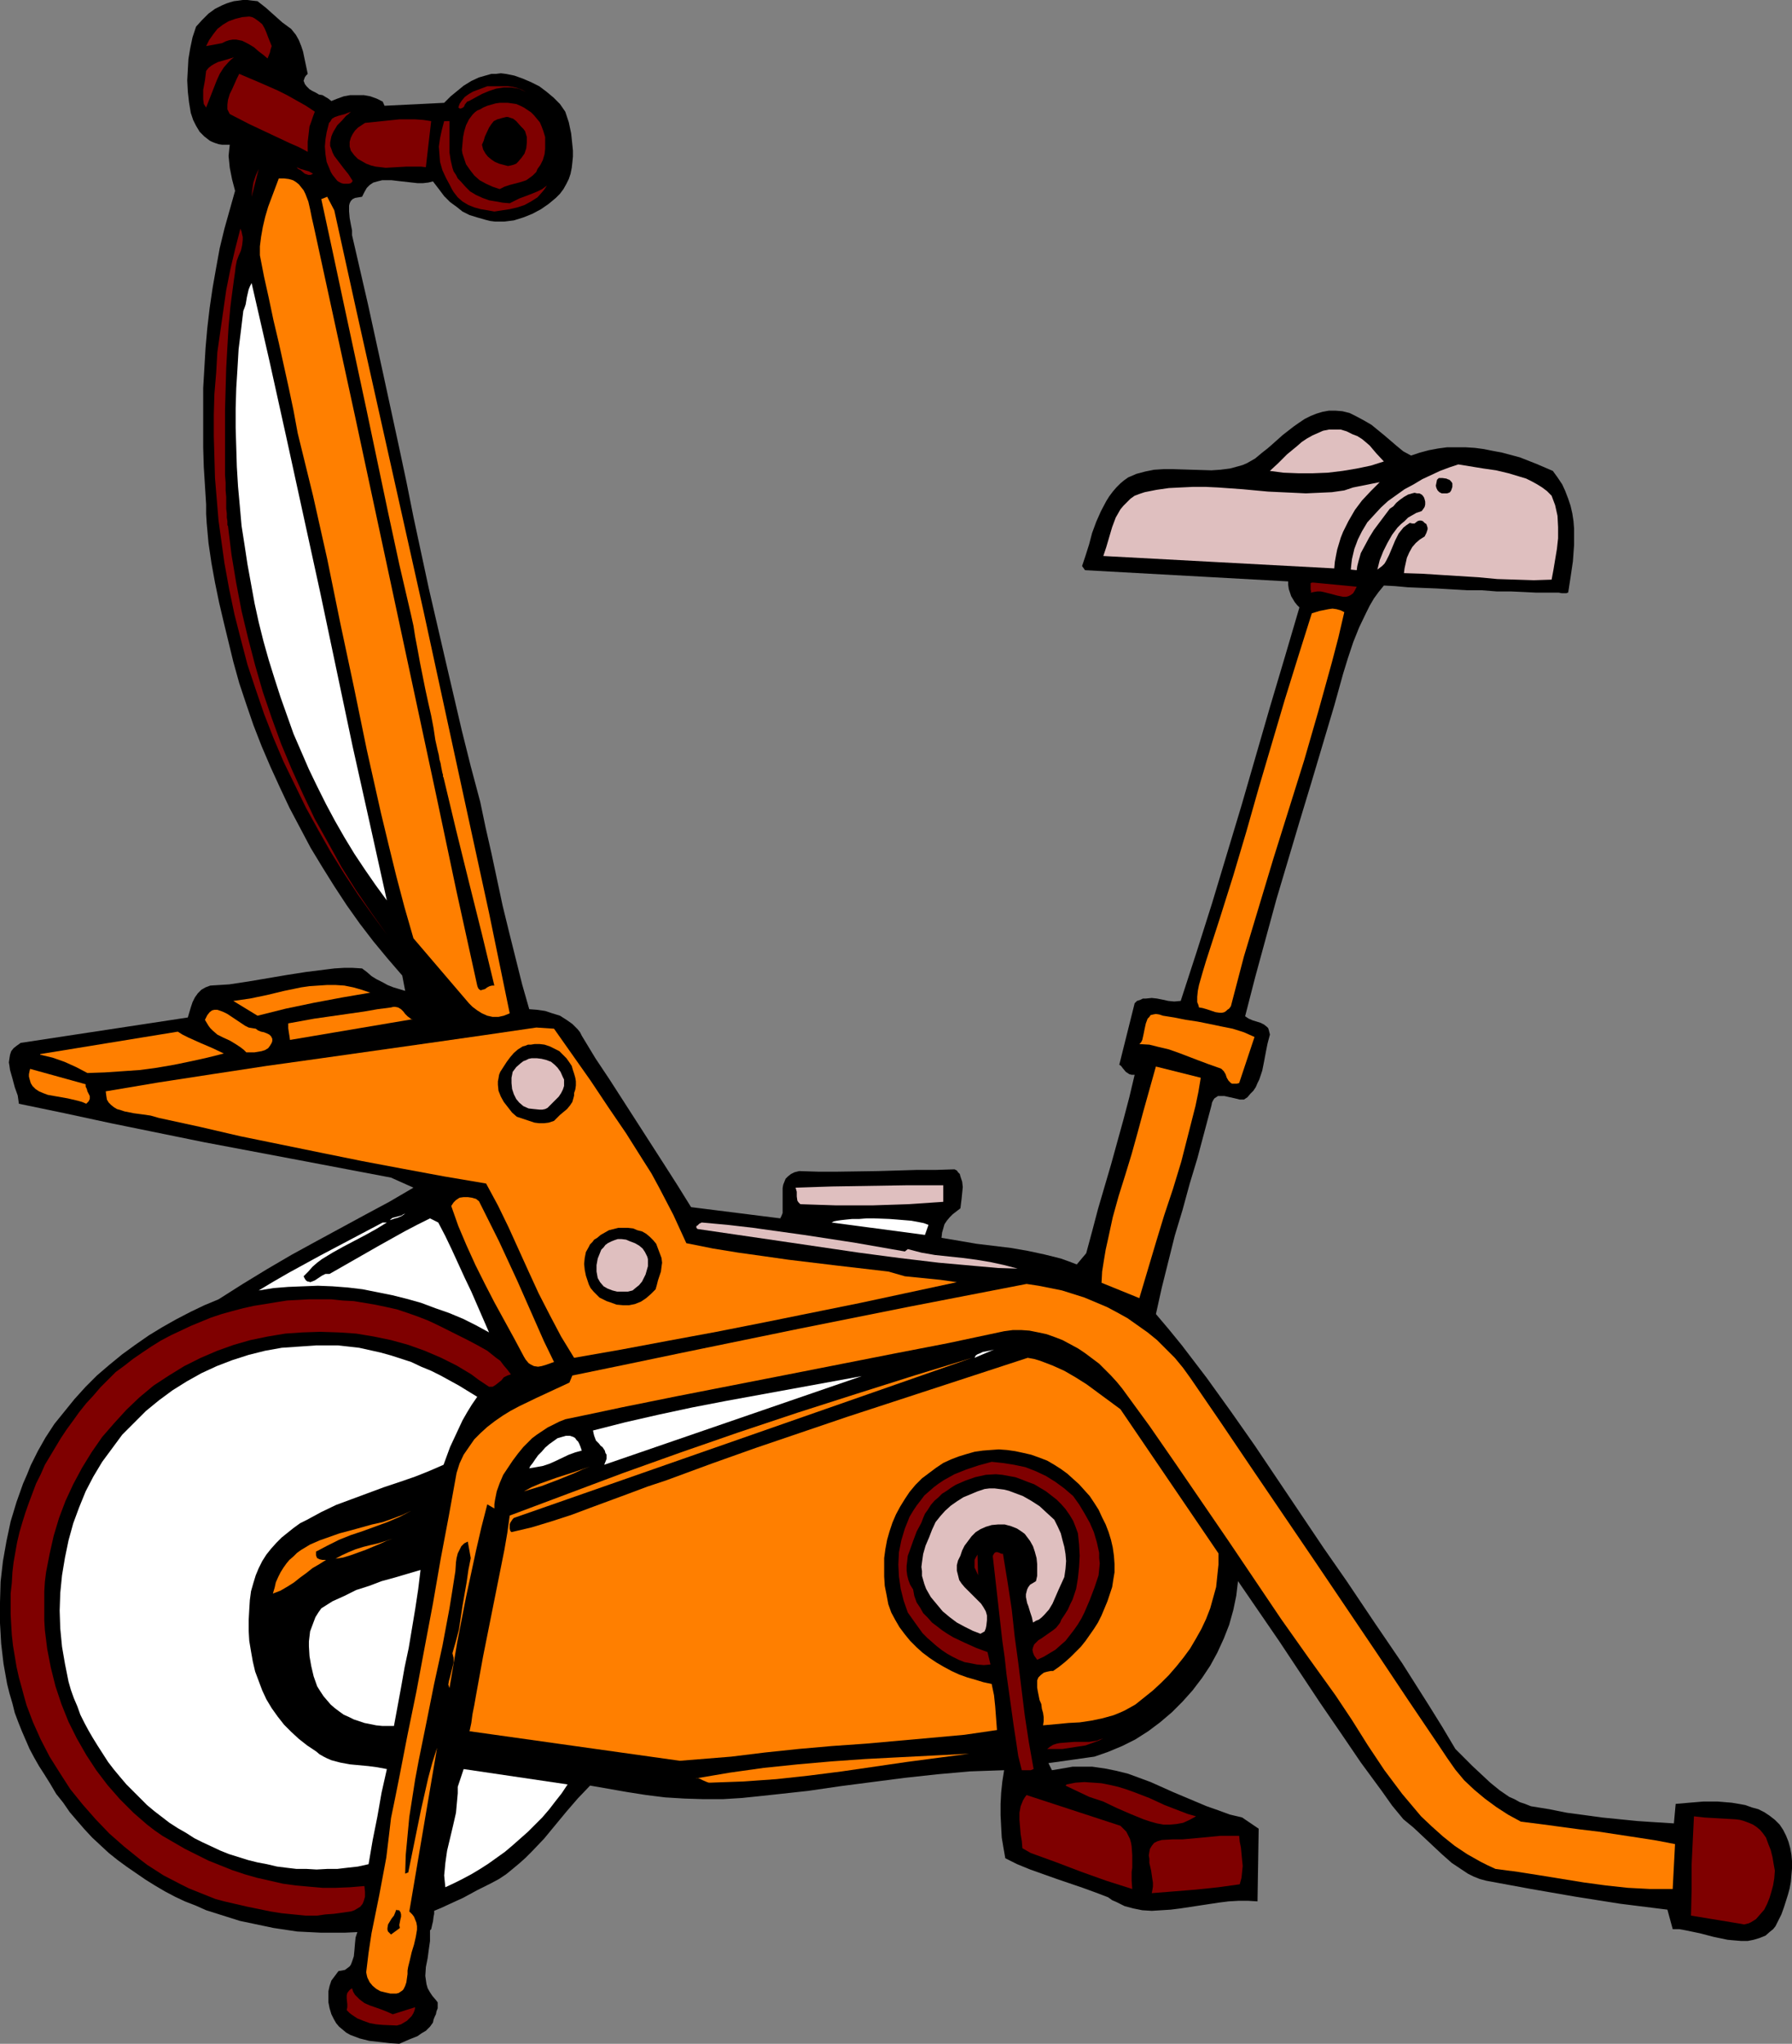 <?xml version="1.0" encoding="UTF-8" standalone="no"?>
<svg
   version="1.0"
   width="129.724mm"
   height="147.872mm"
   id="svg64"
   sodipodi:docname="Exercise Bike 5.wmf"
   xmlns:inkscape="http://www.inkscape.org/namespaces/inkscape"
   xmlns:sodipodi="http://sodipodi.sourceforge.net/DTD/sodipodi-0.dtd"
   xmlns="http://www.w3.org/2000/svg"
   xmlns:svg="http://www.w3.org/2000/svg">
  <rect width="100%" height="100%" fill="#808080" stroke="none"/>
  <sodipodi:namedview
     id="namedview64"
     pagecolor="#ffffff"
     bordercolor="#000000"
     borderopacity="0.25"
     inkscape:showpageshadow="2"
     inkscape:pageopacity="0.0"
     inkscape:pagecheckerboard="0"
     inkscape:deskcolor="#d1d1d1"
     inkscape:document-units="mm" />
  <defs
     id="defs1">
    <pattern
       id="WMFhbasepattern"
       patternUnits="userSpaceOnUse"
       width="6"
       height="6"
       x="0"
       y="0" />
  </defs>
  <path
     style="fill:#000000;fill-opacity:1;fill-rule:evenodd;stroke:none"
     d="m 79.669,7.917 1.293,1.616 0.808,1.454 0.646,1.616 0.485,1.454 0.646,3.07 0.646,3.07 -0.485,0.485 -0.323,0.485 -0.162,0.485 -0.162,0.485 0.162,0.323 0.162,0.485 0.485,0.646 0.808,0.808 0.808,0.485 0.97,0.485 0.808,0.485 0.97,0.162 0.808,0.485 0.808,0.485 0.808,0.646 1.616,-0.646 1.778,-0.646 1.778,-0.323 h 1.939 1.778 l 1.778,0.323 1.778,0.646 1.616,0.808 0.485,1.131 16.322,-0.808 1.778,-1.777 1.778,-1.454 1.778,-1.454 2.101,-1.293 2.101,-0.969 1.131,-0.323 1.131,-0.323 1.131,-0.323 h 1.293 l 1.293,-0.162 1.293,0.162 2.424,0.485 2.262,0.808 2.262,0.969 2.262,1.131 1.939,1.454 1.939,1.616 1.778,1.777 1.454,2.1 0.97,2.908 0.646,3.07 0.323,3.07 0.162,1.616 v 1.616 l -0.162,1.616 -0.162,1.454 -0.323,1.616 -0.485,1.454 -0.646,1.293 -0.808,1.454 -0.97,1.293 -1.131,1.131 -1.939,1.616 -2.101,1.454 -2.424,1.293 -2.424,0.969 -2.586,0.808 -1.293,0.162 -1.293,0.162 h -1.293 -1.293 l -1.293,-0.162 -1.293,-0.323 -2.262,-0.646 -2.101,-0.646 -1.939,-0.969 -1.616,-1.293 -1.778,-1.293 -1.616,-1.616 -1.454,-1.939 -1.616,-2.1 -1.293,0.323 -1.454,0.162 h -1.454 l -1.454,-0.162 -2.909,-0.323 -2.747,-0.323 h -1.454 -1.131 l -1.293,0.323 -1.131,0.323 -0.97,0.646 -0.808,0.808 -0.646,1.131 -0.323,0.646 -0.323,0.646 -0.97,0.162 -0.97,0.162 -0.646,0.323 -0.485,0.485 -0.323,0.646 -0.162,0.646 v 0.808 0.808 l 0.162,1.777 0.323,1.777 0.323,1.616 v 0.646 0.646 l 4.363,18.904 4.202,19.227 4.202,19.389 2.101,9.856 1.939,9.694 4.202,19.551 4.525,19.551 4.525,19.389 2.424,9.694 2.586,9.694 1.454,6.948 1.616,7.109 3.07,14.38 1.778,7.271 1.778,7.109 1.778,7.109 1.939,6.786 2.101,0.162 2.262,0.323 1.939,0.646 2.101,0.646 1.778,1.131 1.616,1.131 1.454,1.454 0.646,0.808 0.485,0.969 3.717,6.14 3.878,5.817 14.867,23.105 3.717,5.817 3.717,5.978 24.402,3.07 0.323,-0.646 0.323,-0.808 v -1.777 -1.939 -2.1 -0.969 l 0.162,-0.969 0.323,-0.808 0.323,-0.808 0.646,-0.646 0.808,-0.646 0.97,-0.485 1.293,-0.323 5.171,0.162 h 5.333 l 10.989,-0.162 10.827,-0.323 h 5.171 l 5.01,-0.162 0.646,0.323 0.323,0.485 0.485,0.485 0.162,0.646 0.485,1.454 0.162,1.454 -0.162,1.616 -0.162,1.616 -0.162,1.293 -0.162,1.293 -2.101,1.616 -0.808,0.808 -0.808,0.969 -0.646,0.969 -0.323,1.131 -0.323,1.131 -0.162,1.454 4.848,0.808 4.686,0.808 9.373,1.131 4.686,0.808 4.525,0.969 4.525,1.131 2.262,0.808 2.101,0.808 2.586,-3.07 1.616,-5.978 1.616,-6.14 3.555,-12.118 3.394,-12.28 1.616,-6.14 1.454,-6.14 h -0.808 l -0.646,-0.162 -0.485,-0.323 -0.485,-0.323 -0.808,-0.969 -0.485,-0.646 -0.485,-0.323 4.202,-16.804 0.646,-0.646 0.97,-0.323 0.646,-0.323 h 0.808 l 1.616,-0.162 1.454,0.162 1.616,0.323 1.454,0.323 1.616,0.162 1.778,-0.162 4.363,-13.411 4.202,-13.249 4.04,-13.411 4.04,-13.411 7.757,-26.821 4.04,-13.572 4.04,-13.734 -0.646,-0.646 -0.646,-0.808 -0.485,-0.808 -0.485,-0.808 -0.323,-0.969 -0.323,-0.969 -0.162,-1.131 v -0.969 l -55.59,-3.07 -0.808,-1.131 0.97,-2.908 0.97,-3.07 0.808,-3.07 1.131,-3.07 1.293,-2.908 1.454,-2.747 0.808,-1.293 0.97,-1.293 0.97,-1.131 1.131,-1.131 0.97,-0.808 1.131,-0.808 1.131,-0.485 1.131,-0.485 2.424,-0.646 2.424,-0.485 2.586,-0.162 h 2.586 l 5.171,0.162 5.333,0.162 2.424,-0.162 2.586,-0.323 2.424,-0.646 1.131,-0.323 1.131,-0.485 1.131,-0.646 1.131,-0.646 0.97,-0.808 0.97,-0.808 1.454,-1.131 1.293,-1.131 2.909,-2.585 2.909,-2.262 1.616,-1.131 1.454,-0.969 1.616,-0.808 1.616,-0.646 1.616,-0.485 1.778,-0.323 h 1.778 l 1.939,0.162 1.939,0.485 1.939,0.969 2.101,1.131 1.939,1.131 1.778,1.454 1.778,1.454 3.394,2.908 1.778,1.454 2.101,1.131 2.424,-0.808 2.424,-0.646 2.586,-0.485 2.424,-0.323 h 2.586 2.424 l 2.586,0.162 2.424,0.323 2.424,0.485 2.586,0.485 2.424,0.646 2.424,0.646 4.525,1.777 4.525,1.939 1.293,1.777 1.293,1.939 0.808,1.777 0.808,2.1 0.646,1.939 0.485,2.1 0.323,2.1 0.162,2.1 v 2.262 2.1 l -0.323,4.524 -0.646,4.363 -0.646,4.201 h -0.162 l -0.323,0.162 h -1.293 l -0.808,-0.162 h -2.101 -1.293 -1.454 -1.454 l -3.232,-0.162 -3.555,-0.162 h -3.878 l -4.04,-0.323 h -4.04 l -8.242,-0.485 -4.04,-0.162 -3.878,-0.162 -3.555,-0.323 -3.07,-0.162 -1.454,1.777 -1.293,1.777 -1.131,1.939 -0.97,1.939 -1.939,4.039 -1.616,4.039 -1.454,4.363 -1.293,4.201 -2.424,8.725 -6.302,21.166 -3.232,10.664 -6.302,21.166 -2.909,10.664 -2.909,10.664 -2.747,10.664 0.97,0.646 1.131,0.485 2.101,0.646 0.97,0.485 0.808,0.646 0.323,0.323 0.162,0.485 0.162,0.646 0.162,0.646 -0.646,2.424 -0.485,2.424 -0.485,2.585 -0.485,2.424 -0.808,2.424 -0.485,0.969 -0.485,1.131 -0.646,0.969 -0.808,0.808 -0.808,0.969 -0.97,0.646 h -0.485 -0.646 l -1.293,-0.323 -2.909,-0.646 h -1.293 -0.485 l -0.485,0.323 -0.485,0.323 -0.323,0.485 -0.323,0.646 -0.162,0.808 -1.939,7.271 -1.939,7.271 -2.101,6.948 -1.939,7.109 -2.101,6.948 -1.778,7.109 -1.778,7.109 -1.616,7.271 3.555,4.201 3.555,4.363 6.787,8.887 6.626,9.21 6.464,9.21 12.605,18.743 6.302,9.371 6.302,9.048 7.595,11.31 7.595,11.149 7.272,11.472 3.717,5.978 3.555,5.978 4.686,4.686 2.424,2.262 2.424,2.262 2.586,2.1 2.586,1.777 1.454,0.646 1.454,0.808 1.454,0.485 1.616,0.646 5.01,0.808 4.848,0.969 4.848,0.646 4.686,0.646 4.848,0.485 4.848,0.485 4.848,0.323 5.171,0.323 0.485,-5.332 3.717,-0.323 3.878,-0.323 h 3.878 l 1.939,0.162 1.939,0.162 1.939,0.323 1.778,0.323 1.778,0.646 1.778,0.485 1.616,0.808 1.454,0.969 1.454,1.131 1.293,1.293 0.97,1.454 0.808,1.616 0.646,1.616 0.485,1.777 0.323,1.777 0.162,1.777 v 1.939 l -0.162,1.777 -0.162,1.939 -0.323,1.777 -0.485,1.777 -1.131,3.555 -0.646,1.777 -0.808,1.616 -0.808,1.616 -0.646,0.808 -0.808,0.646 -1.293,1.131 -1.616,0.646 -1.616,0.485 -1.616,0.323 h -1.778 l -1.939,-0.162 -1.778,-0.162 -3.878,-0.808 -3.717,-0.969 -3.878,-0.808 -1.778,-0.323 h -1.778 l -1.454,-5.332 -6.464,-0.808 -6.464,-0.808 -6.141,-0.969 -6.141,-0.969 -12.12,-2.1 -12.282,-2.262 -1.778,-0.485 -1.616,-0.646 -1.616,-0.808 -1.454,-0.969 -1.454,-0.969 -1.454,-0.969 -2.747,-2.424 -5.171,-4.847 -2.586,-2.424 -2.747,-2.262 -3.07,-3.716 -2.747,-3.878 -5.818,-7.917 -5.494,-8.079 -5.656,-8.24 -11.15,-16.804 -5.656,-8.24 -5.656,-8.24 -0.485,4.039 -0.808,3.878 -1.131,4.039 -1.454,3.716 -1.778,3.878 -1.939,3.555 -2.262,3.393 -2.586,3.393 -2.747,3.07 -2.909,2.908 -3.232,2.747 -3.232,2.424 -3.555,2.262 -3.555,1.777 -3.878,1.616 -3.717,1.293 -12.605,1.777 0.97,1.939 v 0 l 1.939,-0.323 1.939,-0.323 1.778,-0.323 h 1.778 1.778 1.778 l 3.394,0.485 3.232,0.646 3.232,0.808 3.07,1.131 3.07,1.131 6.141,2.747 6.141,2.585 3.07,1.293 3.232,1.131 3.07,1.131 3.394,0.808 4.525,3.07 -0.323,19.874 -2.586,-0.162 h -2.586 l -2.747,0.162 -2.586,0.323 -10.666,1.616 -2.586,0.323 -2.586,0.162 -2.586,0.162 -2.586,-0.162 -2.424,-0.485 -2.424,-0.646 -2.262,-1.131 -1.131,-0.485 -1.131,-0.808 -3.394,-1.293 -3.555,-1.293 -7.11,-2.424 -7.272,-2.585 -3.555,-1.454 -3.232,-1.616 -0.485,-2.747 -0.485,-2.908 -0.162,-2.908 -0.162,-3.232 v -3.07 l 0.162,-3.07 0.323,-3.07 0.485,-3.07 -4.686,0.162 -4.686,0.162 -9.05,0.808 -8.888,0.969 -8.726,1.131 -8.726,1.131 -8.888,1.293 -8.888,0.969 -4.525,0.485 -4.686,0.485 -5.171,0.323 h -5.333 l -5.171,-0.162 -5.333,-0.323 -5.171,-0.646 -5.171,-0.808 -10.181,-1.777 -3.394,3.555 -3.07,3.555 -6.141,7.432 -3.394,3.555 -1.616,1.616 -1.616,1.454 -1.939,1.616 -1.778,1.454 -1.939,1.293 -2.101,1.131 -3.878,1.939 -3.878,2.1 -3.878,1.777 -2.101,0.969 -1.939,0.808 v 0.808 l -0.162,0.808 -0.162,1.293 -0.162,0.646 -0.323,1.454 -0.323,0.323 v 0.485 1.131 1.293 l -0.323,2.262 -0.323,2.424 -0.485,2.424 -0.162,2.424 0.162,1.131 0.162,1.131 0.323,1.131 0.646,1.131 0.646,0.969 0.97,1.131 0.485,0.646 v 0.808 0.808 l -0.323,0.808 -0.162,0.808 -0.323,0.646 -0.323,0.808 -0.162,0.808 -0.808,1.131 -1.131,1.131 -1.131,0.646 -1.131,0.808 -2.424,0.969 -2.586,1.131 -2.586,-0.162 -2.747,-0.323 -2.909,-0.323 -2.586,-0.646 -1.293,-0.485 -1.293,-0.485 -1.131,-0.646 -0.97,-0.808 -0.97,-0.808 -0.808,-0.969 -0.646,-1.131 -0.646,-1.293 -0.485,-1.616 -0.323,-1.616 v -1.616 -1.454 l 0.323,-1.454 0.485,-1.454 0.97,-1.293 0.97,-1.293 0.97,-0.162 0.808,-0.162 0.646,-0.485 0.646,-0.485 0.323,-0.485 0.323,-0.808 0.485,-1.454 0.162,-1.616 0.162,-1.939 0.162,-1.616 0.485,-1.454 -3.394,0.162 h -3.232 -3.394 l -3.232,-0.162 -3.232,-0.162 -3.232,-0.485 -3.232,-0.485 -3.07,-0.646 -3.07,-0.646 -3.07,-0.646 -3.07,-0.969 -3.07,-0.969 -3.07,-0.969 -2.909,-1.293 -2.909,-1.131 -2.747,-1.293 -2.747,-1.454 -2.747,-1.616 -2.586,-1.616 -2.586,-1.777 -2.586,-1.777 -2.424,-1.777 -2.424,-1.939 -2.262,-2.1 -2.262,-2.1 -2.101,-2.262 -2.101,-2.424 -1.939,-2.262 -1.778,-2.585 -1.939,-2.424 -1.616,-2.747 -1.616,-2.585 -1.454,-2.262 -1.293,-2.262 -1.293,-2.424 -2.101,-4.847 -0.97,-2.424 -0.97,-2.585 -0.646,-2.585 -0.808,-2.747 -0.646,-2.585 L 0.97,454.995 0.323,449.502 0,443.847 v -5.655 l 0.162,-5.655 0.646,-5.655 0.97,-5.494 1.131,-5.332 1.616,-5.332 1.778,-5.009 1.131,-2.585 0.97,-2.424 1.939,-3.878 2.101,-3.716 2.424,-3.716 2.747,-3.393 2.747,-3.393 3.07,-3.393 3.07,-3.07 3.394,-2.908 3.555,-2.908 3.555,-2.585 3.717,-2.585 3.717,-2.262 3.717,-2.1 4.04,-2.1 3.717,-1.777 3.878,-1.616 6.626,-4.201 6.626,-4.039 6.626,-3.878 6.787,-3.716 13.413,-7.271 6.626,-3.555 6.626,-3.878 -6.141,-2.747 -25.533,-4.847 -25.694,-4.847 -25.371,-5.17 L 17.614,304.407 5.171,301.822 5.01,300.691 4.848,299.56 4.04,297.298 3.394,294.874 2.747,292.612 2.586,291.481 l -0.162,-0.969 0.162,-1.131 0.162,-0.969 0.323,-0.969 0.646,-0.808 0.808,-0.646 1.131,-0.808 45.733,-6.948 0.808,-2.747 0.485,-1.454 0.646,-1.293 0.808,-1.131 0.97,-0.969 1.131,-0.646 1.293,-0.485 2.586,-0.162 2.586,-0.162 5.333,-0.808 10.504,-1.777 5.171,-0.808 5.171,-0.646 2.586,-0.323 2.586,-0.162 h 2.424 l 2.586,0.162 1.293,0.969 1.293,1.131 1.293,0.808 1.616,0.808 1.454,0.808 1.616,0.646 1.616,0.485 1.616,0.485 -0.808,-4.201 -4.04,-4.686 -3.878,-4.686 -3.717,-4.847 -3.555,-5.009 -3.394,-5.17 -3.232,-5.17 -3.232,-5.332 -2.909,-5.494 -2.909,-5.494 -2.586,-5.494 -2.586,-5.655 -2.424,-5.655 -2.262,-5.817 -1.939,-5.655 -1.939,-5.817 -1.616,-5.817 -1.293,-5.332 -1.293,-5.332 -1.293,-5.494 -1.131,-5.494 -0.97,-5.332 -0.808,-5.494 -0.485,-5.332 -0.162,-2.585 v -2.585 l -0.323,-5.17 -0.323,-5.17 -0.162,-5.332 v -5.332 -5.332 -5.494 l 0.323,-5.494 0.323,-5.494 0.485,-5.494 0.646,-5.494 0.808,-5.494 0.97,-5.494 0.97,-5.332 1.293,-5.332 1.454,-5.17 1.454,-5.17 -0.808,-3.07 -0.646,-3.232 -0.162,-1.616 -0.162,-1.616 0.162,-1.616 0.162,-1.454 H 61.731 60.762 L 59.792,39.424 58.822,39.101 58.014,38.778 l -0.646,-0.323 -1.454,-1.131 -1.293,-1.293 -0.97,-1.616 -0.808,-1.616 -0.646,-1.939 -0.485,-2.908 -0.323,-2.908 -0.162,-3.07 0.162,-2.908 0.162,-2.908 0.485,-2.908 0.646,-3.07 0.97,-2.908 1.616,-1.777 1.778,-1.777 1.778,-1.293 1.939,-0.969 1.131,-0.485 0.97,-0.323 L 63.994,0.323 65.286,0.162 66.418,0 h 1.293 l 1.293,0.162 1.454,0.162 2.262,1.777 4.525,4.039 z"
     id="path1" />
  <path
     style="fill:#7f0000;fill-opacity:1;fill-rule:evenodd;stroke:none"
     d="m 74.336,12.603 -0.323,0.969 -0.162,0.808 -0.323,0.808 -0.323,0.808 -1.131,-0.969 L 70.781,14.057 69.488,12.926 67.872,11.957 66.256,11.149 65.448,10.987 64.64,10.826 h -0.97 l -0.97,0.162 -0.97,0.323 -0.97,0.485 -4.363,0.808 0.808,-1.616 1.131,-1.616 1.131,-1.454 1.454,-1.131 1.616,-0.969 L 64.317,5.17 66.256,4.686 68.195,4.524 l 0.808,0.162 0.646,0.323 1.131,0.808 0.97,0.808 0.646,1.131 0.485,1.131 0.485,1.293 z"
     id="path2" />
  <path
     style="fill:#7f0000;fill-opacity:1;fill-rule:evenodd;stroke:none"
     d="m 63.994,15.673 -0.808,0.646 -0.646,0.646 -1.293,1.454 -1.131,1.777 -0.808,1.777 -1.454,3.716 -1.454,3.716 -0.646,-0.969 -0.162,-1.293 V 26.014 24.559 l 0.485,-2.585 0.323,-2.585 0.646,-0.808 0.808,-0.646 0.808,-0.485 0.97,-0.485 2.262,-0.646 z"
     id="path3" />
  <path
     style="fill:#7f0000;fill-opacity:1;fill-rule:evenodd;stroke:none"
     d="m 86.133,30.538 -0.485,1.293 -0.485,1.454 -0.485,1.293 -0.162,1.454 -0.323,2.747 v 2.747 l -2.424,-1.293 -2.586,-1.131 -5.494,-2.585 -5.494,-2.585 -5.333,-2.747 -0.323,-0.646 -0.323,-0.646 v -0.646 -0.646 l 0.162,-1.293 0.485,-1.616 0.646,-1.293 0.646,-1.454 0.646,-1.454 0.646,-1.293 5.333,2.262 5.171,2.262 2.586,1.293 2.586,1.454 2.586,1.454 z"
     id="path4" />
  <path
     style="fill:#7f0000;fill-opacity:1;fill-rule:evenodd;stroke:none"
     d="m 143.985,25.206 -0.97,-0.485 -1.131,-0.485 -0.97,-0.162 -0.97,-0.162 h -1.131 -0.97 l -2.101,0.323 -1.939,0.646 -1.939,0.808 -1.778,0.969 -1.778,0.969 -0.485,0.162 -0.646,0.808 -0.162,0.485 -0.323,0.323 -0.323,0.162 -0.485,0.162 -0.485,-0.323 0.162,-0.485 0.162,-0.485 0.646,-0.969 0.808,-0.969 1.131,-0.808 1.131,-0.646 1.293,-0.485 2.586,-0.969 h 1.454 1.293 2.909 l 1.293,0.162 1.293,0.323 1.293,0.485 z"
     id="path5" />
  <path
     style="fill:#7f0000;fill-opacity:1;fill-rule:evenodd;stroke:none"
     d="m 148.187,34.577 0.485,1.293 0.485,1.616 v 1.616 1.616 l -0.162,1.454 -0.485,1.616 -0.646,1.293 -0.808,1.131 -0.323,0.808 -0.485,0.485 -0.485,0.485 -0.646,0.485 -1.131,0.808 -1.454,0.485 -3.07,0.808 -1.454,0.485 -1.293,0.646 -1.939,-0.646 -1.778,-0.808 -1.778,-0.969 -1.454,-1.293 -1.131,-1.454 -1.131,-1.616 -0.646,-1.939 -0.323,-0.969 -0.162,-0.969 0.162,-1.777 0.162,-1.777 0.323,-1.616 0.485,-1.616 0.808,-1.616 0.97,-1.293 0.646,-0.646 0.646,-0.485 0.808,-0.323 0.808,-0.485 1.131,-0.485 1.131,-0.323 1.131,-0.323 1.131,-0.162 h 2.262 l 1.131,0.162 1.131,0.162 1.131,0.485 0.97,0.485 0.97,0.646 0.97,0.646 0.808,0.808 0.808,0.969 0.808,0.969 z"
     id="path6" />
  <path
     style="fill:#7f0000;fill-opacity:1;fill-rule:evenodd;stroke:none"
     d="m 95.99,30.538 -0.646,0.646 -0.646,0.485 -1.131,1.293 -1.293,1.293 -0.97,1.616 -0.323,0.646 -0.323,0.808 -0.162,0.808 -0.162,0.808 v 0.969 l 0.323,0.808 0.323,0.969 0.485,0.969 2.586,3.393 1.293,1.616 1.131,1.777 -0.162,0.323 -0.323,0.323 -0.646,0.162 h -0.646 -0.646 l -0.646,-0.162 -0.646,-0.323 -0.485,-0.323 -0.646,-0.808 -0.646,-0.808 -0.485,-0.808 -0.323,-0.808 -0.808,-1.939 -0.323,-2.1 -0.162,-2.1 0.162,-1.939 0.323,-1.939 0.485,-1.939 0.162,-0.646 0.323,-0.323 0.485,-0.808 0.808,-0.485 0.97,-0.323 1.778,-0.485 0.808,-0.323 z"
     id="path7" />
  <path
     style="fill:#000000;fill-opacity:1;fill-rule:evenodd;stroke:none"
     d="m 143.662,35.87 0.485,1.616 v 1.454 l -0.162,1.616 -0.485,1.454 -0.808,1.131 -0.97,1.131 -0.485,0.485 -0.808,0.323 -0.646,0.162 -0.808,0.162 -2.424,-0.646 -1.131,-0.485 -0.97,-0.646 -0.97,-0.808 -0.646,-0.808 -0.646,-1.131 -0.323,-1.293 0.485,-1.131 0.323,-1.131 1.131,-2.424 0.646,-0.969 0.646,-0.808 0.97,-0.485 0.646,-0.162 0.485,-0.162 0.646,-0.162 0.646,-0.162 h 0.485 l 0.485,0.162 0.97,0.323 0.808,0.646 1.293,1.454 0.646,0.646 z"
     id="path8" />
  <path
     style="fill:#7f0000;fill-opacity:1;fill-rule:evenodd;stroke:none"
     d="m 116.513,45.726 -1.293,-0.162 h -1.293 -2.747 l -2.909,0.162 -2.747,0.162 -1.293,-0.162 -1.454,-0.162 -1.293,-0.323 -1.293,-0.485 -1.131,-0.646 -1.131,-0.646 -0.97,-0.969 -0.97,-1.293 L 95.667,40.071 V 38.778 l 0.323,-1.131 0.485,-0.969 0.646,-0.969 0.808,-0.808 0.97,-0.646 0.97,-0.646 4.686,-0.485 4.686,-0.485 h 2.262 2.101 l 2.262,0.162 2.101,0.323 z"
     id="path9" />
  <path
     style="fill:#7f0000;fill-opacity:1;fill-rule:evenodd;stroke:none"
     d="m 122.977,33.123 v 1.939 2.1 2.262 2.262 l 0.323,2.1 0.485,2.1 0.323,0.969 0.646,0.969 0.485,0.969 0.808,0.808 1.293,1.454 1.293,1.293 1.616,0.969 1.778,0.808 1.778,0.646 1.939,0.323 1.778,0.323 1.939,0.162 1.293,-0.646 1.293,-0.646 2.586,-0.969 2.424,-0.969 1.293,-0.646 1.293,-0.969 -0.646,0.969 -0.646,0.808 -1.293,1.454 -1.778,1.131 -1.778,0.969 -1.939,0.646 -2.101,0.485 -2.101,0.323 -2.101,0.323 -1.778,-0.323 -1.939,-0.323 -1.778,-0.485 -1.616,-0.646 -1.616,-0.969 -1.293,-1.131 -1.131,-1.454 -0.485,-0.808 -0.485,-0.969 -1.131,-2.1 -0.97,-2.1 -0.646,-2.262 -0.162,-2.1 -0.162,-2.1 0.323,-2.262 0.485,-2.262 0.646,-2.424 z"
     id="path10" />
  <path
     style="fill:#7f0000;fill-opacity:1;fill-rule:evenodd;stroke:none"
     d="m 85.648,47.503 -0.646,0.323 h -0.646 l -0.485,-0.162 -0.485,-0.162 -1.131,-0.969 -0.646,-0.323 -0.485,-0.485 1.131,0.485 1.131,0.323 1.131,0.323 z"
     id="path11" />
  <path
     style="fill:#7f0000;fill-opacity:1;fill-rule:evenodd;stroke:none"
     d="m 68.842,53.804 0.162,-1.777 0.323,-2.1 0.646,-1.939 0.808,-1.777 z"
     id="path12" />
  <path
     style="fill:#ff7f00;fill-opacity:1;fill-rule:evenodd;stroke:none"
     d="m 85.81,61.722 5.656,26.014 5.656,26.014 11.15,52.027 11.15,52.027 5.494,26.014 5.656,25.69 0.162,0.485 0.162,0.323 0.323,0.323 0.323,0.162 0.485,-0.162 0.646,-0.162 0.646,-0.485 0.646,-0.323 0.646,-0.162 h 0.646 l -3.394,-14.057 -3.555,-14.219 -3.555,-14.38 -3.394,-14.219 v 0 l -0.162,-0.323 v -0.485 l -0.162,-0.485 -0.162,-0.808 -0.162,-0.808 -0.162,-0.969 -0.323,-1.131 -0.162,-1.131 -0.323,-1.293 -0.646,-2.908 -0.485,-3.232 -0.646,-3.393 -0.808,-3.555 -0.808,-3.716 -1.454,-7.271 -0.646,-3.555 -0.646,-3.393 -0.485,-3.07 -0.646,-2.908 -3.232,-13.895 -3.07,-14.219 -5.979,-28.437 L 94.051,83.05 90.981,68.669 87.91,54.451 l 1.616,-0.646 1.939,3.716 5.979,27.145 6.141,27.468 12.282,54.935 11.958,55.097 5.979,27.468 5.656,27.468 -1.616,0.646 -1.454,0.323 h -1.616 l -1.454,-0.323 -1.454,-0.646 -1.293,-0.808 -1.293,-0.969 -0.97,-0.969 -15.19,-17.773 -2.424,-8.402 -2.262,-8.563 -2.101,-8.563 -2.101,-8.725 -3.878,-17.289 -3.555,-17.289 -3.717,-17.45 -3.555,-17.45 -3.878,-17.289 -2.101,-8.563 -2.101,-8.563 -1.131,-6.14 -1.293,-6.14 -2.747,-12.441 -1.454,-6.14 -1.293,-6.14 -1.293,-5.817 -1.131,-5.817 v -2.424 l 0.323,-2.585 0.485,-2.747 0.646,-2.747 0.808,-2.747 0.97,-2.585 0.97,-2.585 0.97,-2.585 h 1.454 l 1.293,0.162 1.131,0.323 0.808,0.485 0.808,0.646 0.646,0.808 0.646,0.808 0.485,0.969 0.808,2.1 0.485,2.1 0.485,2.424 z"
     id="path13" />
  <path
     style="fill:#7f0000;fill-opacity:1;fill-rule:evenodd;stroke:none"
     d="m 64.317,74.325 -0.323,2.262 -0.323,2.424 -0.323,2.424 -0.323,2.585 -0.485,5.332 -0.323,5.494 -0.323,5.817 -0.162,5.655 -0.162,5.655 v 5.494 5.332 4.847 2.262 l 0.162,2.1 v 2.1 l 0.162,1.777 v 1.777 1.454 l 0.162,1.293 v 1.131 l 0.162,0.969 v 0.646 0.485 l 0.162,0.162 0.97,7.917 1.293,7.756 1.454,7.594 1.778,7.432 1.939,7.432 2.101,7.271 2.424,7.109 2.586,7.109 2.909,6.948 3.07,6.786 3.232,6.786 3.717,6.625 3.555,6.463 4.04,6.463 4.202,6.14 4.363,6.14 -4.04,-5.494 -4.04,-5.655 -3.717,-5.655 -3.717,-5.978 -3.394,-5.978 -3.394,-6.14 -3.07,-6.301 -3.07,-6.301 -2.747,-6.463 -2.586,-6.625 -2.262,-6.625 -2.262,-6.786 -1.778,-6.786 -1.778,-6.948 -1.454,-6.948 -1.293,-7.109 -0.808,-5.817 -0.808,-5.817 -0.485,-5.817 -0.485,-5.817 -0.162,-5.817 -0.162,-5.655 v -5.817 l 0.162,-5.655 0.485,-5.817 0.323,-5.655 0.808,-5.655 0.808,-5.655 0.808,-5.655 1.131,-5.655 1.293,-5.494 1.454,-5.655 0.323,0.808 0.162,0.808 0.162,0.646 v 0.808 l -0.162,1.454 -0.323,1.454 -0.646,1.454 -0.485,1.293 -0.323,1.616 z"
     id="path14" />
  <path
     style="fill:#ffffff;fill-opacity:1;fill-rule:evenodd;stroke:none"
     d="m 105.848,246.24 -3.07,-4.201 -2.909,-4.201 -2.909,-4.363 -2.747,-4.524 -2.586,-4.524 -2.424,-4.524 -2.424,-4.847 -2.262,-4.686 -2.101,-4.847 -2.101,-4.847 -1.778,-5.009 -1.778,-5.009 -1.616,-5.009 -1.616,-5.17 -1.454,-5.17 -1.293,-5.17 -1.131,-5.17 -0.97,-5.332 -0.97,-5.332 -0.808,-5.332 -0.808,-5.17 -0.485,-5.494 -0.485,-5.332 -0.323,-5.332 -0.162,-5.332 -0.162,-5.332 v -5.332 l 0.162,-5.494 0.323,-5.17 0.323,-5.494 0.646,-5.17 0.646,-5.332 0.323,-0.808 0.323,-0.969 0.323,-1.939 0.485,-2.1 0.323,-0.808 0.485,-0.969 4.848,21.166 4.686,21.166 9.211,42.171 8.888,42.171 4.686,21.005 z"
     id="path15" />
  <path
     style="fill:#dfbfbf;fill-opacity:1;fill-rule:evenodd;stroke:none"
     d="m 378.628,126.19 -3.555,1.131 -3.878,0.808 -3.878,0.646 -4.04,0.485 -4.04,0.162 h -4.04 l -4.04,-0.162 -3.717,-0.485 2.262,-2.1 2.424,-2.424 2.747,-2.262 1.293,-1.131 1.454,-0.969 1.454,-0.808 1.454,-0.646 1.454,-0.646 1.616,-0.323 h 1.616 1.616 l 1.616,0.485 1.616,0.808 1.293,0.485 1.293,0.808 0.97,0.808 1.131,0.969 1.778,2.1 z"
     id="path16" />
  <path
     style="fill:#dfbfbf;fill-opacity:1;fill-rule:evenodd;stroke:none"
     d="m 424.523,135.561 0.485,1.293 0.485,1.293 0.323,1.454 0.323,1.454 0.162,3.07 v 3.07 l -0.323,2.908 -0.485,2.908 -0.485,2.908 -0.485,2.585 -4.848,0.162 -5.01,-0.162 -5.01,-0.162 -5.171,-0.485 -5.171,-0.323 -5.171,-0.323 -5.01,-0.323 -5.01,-0.162 0.162,-1.293 0.323,-1.454 0.323,-1.454 0.646,-1.454 0.808,-1.454 0.97,-1.131 1.131,-0.969 1.293,-0.808 0.485,-0.969 0.323,-0.969 v -0.485 l -0.162,-0.485 -0.162,-0.485 -0.485,-0.323 -0.323,-0.323 -0.162,-0.162 -0.485,-0.162 h -0.485 l -0.485,0.162 -0.808,0.646 h -0.646 l -0.646,-0.162 -0.97,0.646 -0.808,0.646 -0.646,0.808 -0.646,0.808 -0.97,1.939 -0.808,1.939 -0.808,1.939 -0.808,1.616 -0.485,0.808 -0.646,0.646 -0.646,0.485 -0.646,0.485 0.646,-2.585 0.97,-2.424 1.131,-2.262 1.293,-2.262 1.454,-1.939 0.97,-0.969 0.97,-0.808 0.97,-0.969 1.131,-0.646 1.131,-0.646 1.454,-0.485 0.485,-0.646 0.323,-0.485 0.162,-0.646 v -0.808 l -0.162,-0.646 -0.162,-0.485 -0.323,-0.485 -0.323,-0.323 -0.646,-0.323 h -0.646 l -0.646,-0.162 -0.646,0.162 -1.131,0.323 -1.131,0.646 -1.131,0.808 -0.97,0.808 -0.808,0.969 -0.97,0.646 -2.909,3.878 -1.454,1.939 -1.293,2.1 -1.131,2.1 -1.131,2.1 -0.646,2.262 -0.323,1.293 -0.162,1.131 -1.616,-0.162 0.162,-1.616 0.162,-1.293 0.646,-2.747 0.97,-2.585 1.131,-2.262 1.454,-2.424 1.778,-1.939 1.939,-2.1 1.939,-1.777 2.262,-1.616 2.262,-1.616 2.424,-1.293 2.424,-1.454 2.424,-1.131 2.424,-1.131 2.586,-0.969 2.424,-0.808 6.949,1.131 3.394,0.485 3.394,0.808 3.232,0.969 1.616,0.485 1.616,0.808 1.454,0.808 1.293,0.808 1.293,0.969 z"
     id="path17" />
  <path
     style="fill:#000000;fill-opacity:1;fill-rule:evenodd;stroke:none"
     d="m 397.374,132.168 v 0.485 0.485 l -0.162,0.485 -0.162,0.485 -0.323,0.485 -0.323,0.162 -0.485,0.162 h -0.485 -0.97 l -0.646,-0.323 -0.485,-0.485 -0.323,-0.646 -0.162,-0.646 0.162,-0.808 0.162,-0.808 0.485,-0.485 h 0.97 l 1.131,0.162 0.323,0.162 0.485,0.162 0.485,0.485 z"
     id="path18" />
  <path
     style="fill:#dfbfbf;fill-opacity:1;fill-rule:evenodd;stroke:none"
     d="m 377.497,131.845 -2.424,2.424 -2.424,2.585 -1.939,2.585 -1.778,3.07 -1.454,2.908 -0.646,1.616 -0.485,1.616 -0.485,1.616 -0.323,1.616 -0.323,1.777 -0.162,1.777 -63.186,-3.393 0.808,-2.424 0.808,-2.747 0.808,-2.747 0.97,-2.585 0.646,-1.131 0.646,-1.131 0.808,-0.969 0.97,-0.969 0.97,-0.969 1.131,-0.808 1.293,-0.485 1.454,-0.485 3.232,-0.646 3.394,-0.485 3.232,-0.162 3.394,-0.162 h 3.394 l 3.394,0.162 6.787,0.485 6.949,0.646 6.949,0.323 3.394,0.162 3.555,-0.162 3.555,-0.162 3.394,-0.485 2.424,-0.808 4.848,-0.969 z"
     id="path19" />
  <path
     style="fill:#7f0000;fill-opacity:1;fill-rule:evenodd;stroke:none"
     d="m 371.195,160.444 -0.485,0.969 -0.485,0.808 -0.646,0.485 -0.646,0.323 -0.646,0.162 h -0.808 l -1.616,-0.323 -1.778,-0.485 -1.939,-0.485 -0.808,-0.162 h -0.97 l -0.97,0.162 -0.808,0.162 0.162,-0.323 -0.162,-0.485 v -0.969 -0.485 -0.323 l 0.323,-0.162 h 0.485 z"
     id="path20" />
  <path
     style="fill:#ff7f00;fill-opacity:1;fill-rule:evenodd;stroke:none"
     d="m 367.801,167.392 -1.616,6.948 -1.778,6.786 -3.717,13.411 -3.878,13.411 -4.202,13.411 -4.202,13.411 -4.04,13.411 -4.04,13.411 -3.555,13.572 -0.485,0.646 -0.485,0.323 -0.323,0.323 -0.485,0.323 -0.646,0.162 h -0.646 l -1.131,-0.162 -2.424,-0.808 -1.131,-0.323 -0.97,-0.162 -0.162,-0.646 -0.323,-0.808 v -1.454 l 0.162,-1.616 0.323,-1.616 0.97,-3.393 0.485,-1.616 0.485,-1.616 3.717,-11.472 3.717,-11.795 3.555,-11.957 3.394,-11.957 7.11,-24.075 3.717,-11.957 3.717,-11.795 2.101,-0.646 2.424,-0.485 1.131,-0.162 1.131,0.162 1.131,0.323 z"
     id="path21" />
  <path
     style="fill:#ff7f00;fill-opacity:1;fill-rule:evenodd;stroke:none"
     d="m 101.323,271.446 -7.595,1.293 -7.757,1.454 -7.757,1.616 -7.757,1.939 -6.626,-4.039 2.262,-0.323 2.262,-0.323 4.686,-0.969 4.686,-1.131 4.686,-0.969 2.262,-0.323 2.424,-0.162 2.424,-0.162 h 2.262 l 2.424,0.162 2.424,0.485 2.262,0.646 z"
     id="path22" />
  <path
     style="fill:#ff7f00;fill-opacity:1;fill-rule:evenodd;stroke:none"
     d="m 112.797,278.717 -33.451,5.655 -0.162,-1.131 -0.162,-0.969 -0.162,-1.131 v -1.293 l 3.555,-0.646 3.555,-0.646 6.787,-0.969 6.787,-0.969 3.717,-0.646 3.717,-0.485 0.646,-0.162 h 0.485 l 0.808,0.162 0.808,0.485 0.646,0.646 0.485,0.646 0.646,0.646 0.646,0.485 0.646,0.485 z"
     id="path23" />
  <path
     style="fill:#ff7f00;fill-opacity:1;fill-rule:evenodd;stroke:none"
     d="m 69.973,281.302 0.646,0.485 0.808,0.323 0.808,0.162 0.808,0.323 0.646,0.323 0.485,0.485 0.162,0.323 0.162,0.323 v 0.646 l -0.162,0.485 -0.485,0.808 -0.485,0.646 -0.808,0.485 -0.97,0.323 -0.97,0.162 -0.97,0.162 h -2.262 l -0.646,-0.646 -0.808,-0.646 -1.454,-0.969 -1.616,-0.969 -1.778,-0.808 -1.616,-0.808 -1.293,-1.131 -0.646,-0.646 -0.485,-0.646 -0.485,-0.808 -0.485,-0.808 0.323,-0.646 0.323,-0.646 0.646,-0.808 0.646,-0.485 0.646,-0.162 h 0.808 l 0.97,0.323 0.808,0.323 0.97,0.485 1.939,1.293 1.939,1.293 0.97,0.646 0.97,0.485 0.97,0.162 z"
     id="path24" />
  <path
     style="fill:#ff7f00;fill-opacity:1;fill-rule:evenodd;stroke:none"
     d="m 343.238,283.564 -4.202,12.603 -0.646,0.162 h -0.646 -0.646 l -0.323,-0.162 -0.323,-0.323 -0.323,-0.323 -0.485,-0.808 -0.323,-0.969 -0.485,-0.808 -0.646,-0.646 -0.323,-0.162 -0.485,-0.162 -2.747,-0.969 -2.586,-0.969 -5.494,-2.1 -2.747,-0.969 -2.747,-0.646 -2.586,-0.646 -2.747,-0.162 0.485,-0.485 0.323,-0.646 0.323,-1.454 0.323,-1.616 0.323,-1.454 0.485,-1.293 0.485,-0.485 0.323,-0.485 0.646,-0.162 0.808,-0.162 0.97,0.162 0.97,0.323 3.07,0.485 3.232,0.646 3.232,0.485 3.232,0.646 3.07,0.646 3.232,0.646 3.07,0.969 z"
     id="path25" />
  <path
     style="fill:#ff7f00;fill-opacity:1;fill-rule:evenodd;stroke:none"
     d="m 151.581,281.302 5.01,7.109 5.01,7.109 4.848,7.271 4.848,7.109 4.686,7.432 2.262,3.555 2.101,3.878 1.939,3.716 1.939,3.716 1.778,3.878 1.778,3.878 7.272,1.454 6.949,1.131 6.949,0.969 6.787,0.969 13.413,1.616 6.949,0.808 6.949,0.808 2.262,0.646 2.262,0.646 4.848,0.485 4.848,0.485 2.262,0.323 2.262,0.323 -26.341,5.655 -26.341,5.332 -13.09,2.585 -13.09,2.424 -12.928,2.424 -12.928,2.262 -1.778,-2.908 -1.778,-2.908 -3.07,-5.817 -3.07,-5.978 -2.747,-5.978 -5.494,-12.118 -2.909,-5.978 -3.232,-5.978 -11.474,-1.939 -11.312,-2.1 -11.15,-2.1 -11.15,-2.262 -22.139,-4.524 -11.15,-2.585 -11.15,-2.424 -2.262,-0.646 -2.262,-0.323 -2.424,-0.323 -2.424,-0.485 -0.97,-0.323 -1.131,-0.323 -0.808,-0.485 -0.808,-0.646 -0.646,-0.646 -0.485,-0.808 -0.162,-0.969 -0.162,-1.293 14.382,-2.424 14.706,-2.262 14.867,-2.262 15.029,-2.1 29.734,-4.201 14.706,-2.1 14.382,-2.1 z"
     id="path26" />
  <path
     style="fill:#ff7f00;fill-opacity:1;fill-rule:evenodd;stroke:none"
     d="m 61.246,288.088 -4.525,1.131 -4.363,0.969 -4.686,0.969 -4.686,0.808 -4.848,0.646 -4.686,0.323 -4.848,0.323 -4.686,0.162 -3.07,-1.616 -3.232,-1.454 -3.232,-1.131 -3.394,-0.808 v -0.162 l 37.653,-6.14 1.293,0.808 1.616,0.808 3.232,1.454 3.394,1.454 z"
     id="path27" />
  <path
     style="fill:#000000;fill-opacity:1;fill-rule:evenodd;stroke:none"
     d="m 155.782,290.512 0.646,0.969 0.323,1.131 0.323,0.969 0.323,1.131 0.162,0.969 v 1.131 l -0.162,1.131 -0.323,0.969 v 0.646 l -0.162,0.646 -0.323,1.131 -0.646,0.969 -0.808,0.969 -1.939,1.616 -0.808,0.808 -0.808,0.808 -1.454,0.485 -1.293,0.162 h -1.293 l -1.293,-0.162 -4.848,-1.616 -1.293,-1.131 -1.131,-1.454 -1.131,-1.454 -0.808,-1.454 -0.646,-1.616 -0.162,-1.616 v -0.969 l 0.162,-0.808 0.162,-0.969 0.323,-0.808 1.778,-2.747 0.97,-1.293 0.97,-1.131 1.131,-0.969 1.293,-0.808 0.646,-0.162 0.808,-0.323 h 0.808 l 0.97,-0.162 h 1.454 l 1.293,0.162 1.454,0.485 1.293,0.646 1.293,0.646 0.97,0.969 0.97,0.969 z"
     id="path28" />
  <path
     style="fill:#dfbfbf;fill-opacity:1;fill-rule:evenodd;stroke:none"
     d="m 154.005,294.551 0.323,0.646 v 0.485 1.293 l -0.323,0.969 -0.485,0.969 -0.646,0.969 -0.808,0.808 -1.616,1.616 -0.646,0.646 -0.646,0.323 -0.808,0.162 h -0.646 l -1.616,-0.162 -1.454,-0.162 -1.454,-0.646 -1.131,-0.969 -0.808,-0.969 -0.646,-1.293 -0.485,-1.454 -0.162,-1.616 v -1.454 l 0.323,-1.616 0.97,-1.293 1.293,-1.131 0.646,-0.485 0.808,-0.323 0.646,-0.323 0.808,-0.162 h 1.454 l 1.293,0.162 1.293,0.323 1.293,0.485 0.97,0.808 0.808,0.808 0.808,1.131 z"
     id="path29" />
  <path
     style="fill:#ff7f00;fill-opacity:1;fill-rule:evenodd;stroke:none"
     d="m 328.532,294.713 -0.646,3.878 -0.808,3.878 -1.939,7.594 -1.939,7.594 -2.262,7.432 -2.424,7.271 -2.262,7.432 -2.262,7.594 -2.262,7.594 -10.342,-4.201 0.162,-3.07 0.485,-3.07 0.485,-2.908 0.646,-2.908 1.293,-5.978 1.616,-5.817 1.778,-5.655 1.778,-5.817 1.616,-5.817 1.616,-5.978 3.394,-12.118 z"
     id="path30" />
  <path
     style="fill:#ff7f00;fill-opacity:1;fill-rule:evenodd;stroke:none"
     d="m 23.432,296.49 v 0.646 l 0.323,0.646 0.162,0.646 0.323,0.646 0.323,0.646 v 0.808 l -0.323,0.646 -0.323,0.323 -0.323,0.323 -1.131,-0.485 -1.131,-0.323 -2.747,-0.646 -2.747,-0.485 -2.747,-0.485 -1.293,-0.485 -1.131,-0.485 -0.97,-0.646 -0.808,-0.808 -0.485,-0.808 -0.323,-1.131 -0.162,-0.646 v -0.646 l 0.162,-0.808 0.162,-0.646 z"
     id="path31" />
  <path
     style="fill:#dfbfbf;fill-opacity:1;fill-rule:evenodd;stroke:none"
     d="m 258.075,328.644 -9.534,0.646 -9.858,0.323 h -4.848 -5.01 l -5.01,-0.162 -4.848,-0.162 -0.485,-0.485 -0.323,-0.485 -0.162,-1.131 v -1.293 l -0.323,-1.131 5.01,-0.162 5.01,-0.162 10.181,-0.162 10.181,-0.162 h 10.019 z"
     id="path32" />
  <path
     style="fill:#ff7f00;fill-opacity:1;fill-rule:evenodd;stroke:none"
     d="m 131.057,328.482 2.747,5.494 2.747,5.494 5.01,10.826 4.848,10.987 2.424,5.494 2.747,5.655 -2.262,0.808 -1.131,0.323 -0.97,0.162 -1.131,-0.162 -0.97,-0.485 -0.485,-0.323 -0.808,-0.969 -0.485,-0.808 -2.586,-4.847 -2.747,-5.009 -2.747,-5.009 -2.586,-5.009 -2.586,-5.17 -2.424,-5.332 -2.262,-5.332 -1.939,-5.494 0.323,-0.485 0.323,-0.485 0.646,-0.646 0.97,-0.646 1.131,-0.162 h 1.131 l 1.131,0.162 1.131,0.323 z"
     id="path33" />
  <path
     style="fill:#ffffff;fill-opacity:1;fill-rule:evenodd;stroke:none"
     d="m 110.857,331.875 -0.485,0.323 -0.485,0.323 -1.131,0.485 -0.646,0.162 -0.485,0.162 -0.485,0.162 -0.485,0.162 0.323,-0.323 0.485,-0.323 1.293,-0.323 1.131,-0.323 0.485,-0.323 z"
     id="path34" />
  <path
     style="fill:#ffffff;fill-opacity:1;fill-rule:evenodd;stroke:none"
     d="m 119.907,334.299 1.939,3.716 1.778,3.716 3.555,7.756 1.778,3.716 1.616,3.716 3.232,7.432 -3.555,-1.939 -3.555,-1.777 -3.878,-1.616 -3.717,-1.293 -3.878,-1.454 -4.04,-1.131 -3.878,-0.969 -4.04,-0.808 -4.04,-0.808 -4.04,-0.485 -4.202,-0.323 -4.04,-0.162 -4.04,0.162 -4.04,0.162 -4.04,0.323 -4.04,0.646 4.04,-2.424 4.202,-2.424 8.565,-4.686 8.565,-4.524 8.565,-4.524 h 1.131 l -2.909,1.777 -2.909,1.616 -3.07,1.616 -3.07,1.616 -2.909,1.616 -2.909,1.777 -1.293,0.969 -1.293,1.131 -1.131,1.293 -1.293,1.293 0.323,0.646 0.323,0.485 0.485,0.323 h 0.323 l 0.323,0.162 0.485,-0.162 0.808,-0.323 0.97,-0.646 0.97,-0.646 0.97,-0.485 h 0.646 0.485 l 3.394,-1.939 3.394,-1.939 6.787,-3.878 6.949,-3.878 3.394,-1.777 3.555,-1.777 z"
     id="path35" />
  <path
     style="fill:#ffffff;fill-opacity:1;fill-rule:evenodd;stroke:none"
     d="m 254.035,334.945 -0.97,2.747 -25.533,-3.393 0.323,-0.162 0.323,-0.162 0.808,-0.162 1.131,-0.162 1.454,-0.162 1.616,-0.162 h 1.939 l 1.939,-0.162 h 2.101 l 4.202,0.162 2.101,0.162 1.939,0.162 1.939,0.162 1.778,0.323 1.616,0.323 z"
     id="path36" />
  <path
     style="fill:#dfbfbf;fill-opacity:1;fill-rule:evenodd;stroke:none"
     d="m 247.571,342.216 0.808,-0.646 3.717,0.969 3.717,0.646 7.595,0.808 3.717,0.485 3.878,0.646 3.717,0.808 3.717,0.969 -5.333,-0.162 -5.494,-0.485 -10.827,-0.969 -10.827,-1.293 -10.989,-1.454 -21.978,-3.232 -22.139,-3.232 -0.323,-0.323 v -0.162 -0.323 l 0.323,-0.162 0.485,-0.485 0.646,-0.323 7.11,0.646 6.949,0.808 13.898,1.939 13.736,2.1 z"
     id="path37" />
  <path
     style="fill:#000000;fill-opacity:1;fill-rule:evenodd;stroke:none"
     d="m 180.507,342.701 0.485,1.293 0.162,1.293 -0.162,1.131 -0.162,1.293 -0.808,2.424 -0.323,1.293 -0.323,1.131 -1.293,1.293 -1.293,1.131 -1.454,0.969 -1.616,0.646 -1.616,0.323 h -1.616 l -1.778,-0.162 -1.778,-0.646 -0.97,-0.323 -0.97,-0.485 -0.97,-0.485 -0.808,-0.808 -0.808,-0.808 -0.808,-0.969 -0.485,-0.969 -0.323,-0.969 -0.485,-1.454 -0.323,-1.616 -0.162,-1.616 0.162,-1.616 0.323,-1.616 0.808,-1.454 0.323,-0.646 0.646,-0.646 0.485,-0.646 0.808,-0.485 0.97,-0.808 1.131,-0.646 1.131,-0.646 1.293,-0.323 1.293,-0.323 h 1.293 1.293 l 1.454,0.162 1.131,0.485 1.293,0.323 1.131,0.646 0.97,0.808 0.97,0.969 0.808,0.969 0.485,1.293 z"
     id="path38" />
  <path
     style="fill:#dfbfbf;fill-opacity:1;fill-rule:evenodd;stroke:none"
     d="m 177.275,344.963 v 1.293 l -0.323,1.131 -0.323,1.131 -0.485,0.969 -0.485,0.969 -0.808,0.969 -0.808,0.646 -0.97,0.808 -1.293,0.323 h -1.454 -1.454 l -1.293,-0.323 -1.293,-0.485 -1.131,-0.646 -0.97,-1.131 -0.646,-1.131 -0.323,-1.777 v -1.777 l 0.323,-1.777 0.646,-1.616 0.323,-0.808 0.646,-0.646 0.485,-0.646 0.646,-0.485 0.97,-0.485 0.808,-0.323 0.97,-0.323 h 0.97 l 1.293,0.162 1.131,0.485 1.293,0.485 1.131,0.646 0.97,0.808 0.646,0.969 0.646,1.293 0.162,0.646 z"
     id="path39" />
  <path
     style="fill:#ff7f00;fill-opacity:1;fill-rule:evenodd;stroke:none"
     d="m 325.785,376.954 8.403,12.28 8.403,12.441 17.13,25.206 17.13,25.367 8.403,12.603 8.403,12.441 2.262,3.393 2.262,3.232 2.424,2.908 2.747,2.585 2.909,2.424 3.07,2.262 3.232,2.1 3.555,1.939 5.171,0.646 10.827,1.454 5.333,0.646 10.666,1.616 5.171,0.808 5.01,0.969 -0.646,12.28 h -3.07 -3.07 l -6.141,-0.323 -5.979,-0.646 -5.979,-0.808 -5.979,-0.969 -5.979,-0.969 -6.141,-0.969 -6.141,-0.808 -2.101,-0.969 -1.939,-0.969 -3.717,-2.1 -3.394,-2.262 -3.232,-2.585 -3.07,-2.747 -2.909,-2.747 -2.586,-3.07 -2.586,-3.07 -2.424,-3.232 -2.424,-3.232 -4.525,-6.786 -4.363,-6.948 -4.525,-6.786 -7.434,-10.341 -7.434,-10.502 -14.382,-21.328 -14.382,-21.005 -7.272,-10.502 -7.434,-10.179 -1.454,-1.777 -1.616,-1.777 -1.616,-1.616 -1.616,-1.616 -1.939,-1.454 -1.939,-1.454 -1.939,-1.293 -2.101,-1.131 -2.101,-1.131 -2.101,-0.808 -2.262,-0.808 -2.262,-0.485 -2.424,-0.485 -2.262,-0.162 h -2.262 l -2.424,0.323 -15.19,3.232 -15.029,2.908 -29.573,5.817 -14.867,2.908 -14.867,2.908 -15.19,3.07 -7.595,1.616 -7.757,1.616 -1.616,0.646 -1.616,0.808 -1.616,0.808 -1.454,0.969 -1.454,0.969 -1.293,0.969 -1.293,1.293 -1.131,1.131 -1.454,1.777 -1.454,1.939 -1.293,1.939 -1.293,1.939 -0.97,2.262 -0.808,2.262 -0.485,2.424 -0.162,1.131 v 1.131 l -1.939,-1.131 -1.616,6.301 -1.454,6.301 -2.747,12.764 -2.424,12.441 -2.101,12.441 -0.162,-0.485 -0.162,-0.485 0.162,-0.969 0.323,-1.131 0.646,-2.585 0.323,-1.293 v -1.293 l -0.162,-0.646 -0.162,-0.646 0.97,-3.393 0.808,-3.07 0.97,-6.463 1.131,-6.463 0.485,-3.393 0.646,-3.232 -0.808,-4.524 -0.97,0.485 -0.808,0.808 -0.485,0.969 -0.485,0.969 -0.323,1.293 -0.162,1.131 -0.162,2.424 -0.808,5.17 -0.808,5.009 -1.939,10.341 -2.262,10.341 -2.101,10.502 -2.101,10.341 -0.97,5.17 -0.808,5.17 -0.808,5.17 -0.485,5.17 -0.485,5.17 -0.162,5.17 0.808,-0.323 v 0.162 l 1.778,-8.725 1.778,-8.725 1.939,-8.563 1.131,-4.201 1.293,-4.039 -7.595,44.756 0.808,0.808 0.485,0.646 0.323,0.808 0.323,0.808 0.162,0.969 v 0.969 l -0.323,1.939 -0.485,2.1 -0.646,2.1 -0.485,2.1 -0.485,1.939 -0.162,0.969 v 0.969 l -0.162,1.131 -0.162,1.131 -0.323,0.969 -0.485,0.969 -0.323,0.323 -0.485,0.323 -0.485,0.323 -0.646,0.162 h -1.616 l -1.454,-0.323 -1.293,-0.323 -1.131,-0.646 -0.97,-0.808 -0.808,-0.969 -0.646,-1.293 -0.162,-0.646 -0.162,-0.808 0.646,-5.332 0.808,-5.332 2.101,-10.341 0.97,-5.17 0.97,-5.17 0.646,-5.332 0.646,-5.494 1.131,-5.494 1.131,-5.655 2.262,-11.633 2.424,-11.795 2.262,-12.118 2.262,-11.957 2.101,-12.118 2.262,-11.957 2.101,-11.633 0.808,-2.585 1.131,-2.424 1.454,-2.1 1.454,-2.1 1.778,-1.777 1.778,-1.616 2.101,-1.616 2.101,-1.454 2.101,-1.293 2.424,-1.293 4.686,-2.262 4.525,-2.1 4.525,-2.1 0.808,-1.939 15.675,-3.232 15.514,-3.232 30.704,-6.301 15.352,-3.07 15.352,-3.07 15.837,-3.07 15.837,-3.07 3.232,0.485 3.232,0.646 3.232,0.646 3.07,0.969 3.07,0.969 3.07,1.293 3.07,1.293 2.747,1.454 2.909,1.616 2.747,1.939 2.747,1.939 2.586,2.1 2.424,2.424 2.424,2.424 2.262,2.747 z"
     id="path40" />
  <path
     style="fill:#7f0000;fill-opacity:1;fill-rule:evenodd;stroke:none"
     d="m 139.784,375.823 -0.485,0.162 -0.485,0.162 -0.97,0.485 -0.646,0.808 -0.808,0.646 -0.808,0.646 -0.808,0.485 h -0.485 -0.485 l -0.485,-0.323 -0.485,-0.323 -1.939,-1.293 -1.939,-1.454 -4.04,-2.424 -4.202,-2.1 -4.525,-1.939 -4.525,-1.616 -4.686,-1.293 -4.686,-0.969 -4.848,-0.808 -4.848,-0.323 -5.01,-0.162 -4.848,0.162 -4.686,0.323 -4.848,0.808 -4.686,0.969 -4.525,1.293 -4.525,1.616 -2.262,0.969 -2.262,0.969 -2.262,1.131 -2.262,1.131 -4.202,2.585 -4.202,2.747 -3.878,3.232 -3.555,3.393 -3.394,3.716 -3.232,3.716 -2.909,4.201 -2.586,4.201 -2.424,4.524 -2.101,4.524 -1.778,4.686 -1.454,4.847 -1.131,5.009 -0.97,5.009 -0.323,2.585 -0.162,2.585 v 2.747 2.585 2.747 l 0.162,2.585 0.646,5.17 0.97,5.009 1.293,5.17 1.616,4.847 1.939,4.847 2.262,4.524 2.586,4.524 2.747,4.201 3.07,4.039 3.394,3.878 3.717,3.716 3.717,3.232 2.101,1.616 2.101,1.454 3.07,1.777 3.07,1.777 3.232,1.616 3.232,1.616 3.232,1.293 3.232,1.293 3.394,1.131 3.394,0.969 3.555,0.808 3.555,0.808 3.555,0.485 3.555,0.323 3.717,0.323 h 3.717 l 3.878,-0.162 3.878,-0.323 0.162,1.616 v 1.293 l -0.323,1.131 -0.323,0.808 -0.646,0.808 -0.808,0.485 -0.808,0.485 -0.97,0.323 -2.262,0.323 -2.424,0.323 -2.262,0.162 -2.262,0.323 h -3.232 l -3.232,-0.323 -3.232,-0.323 -3.07,-0.485 -6.302,-1.293 -6.302,-1.454 -2.424,-0.646 -2.424,-0.969 -2.424,-0.969 -2.424,-0.969 -2.262,-1.131 -4.686,-2.424 -2.262,-1.454 -2.262,-1.454 -2.101,-1.616 -4.202,-3.393 -4.04,-3.555 -3.717,-3.878 -3.555,-4.039 -3.394,-4.201 -2.909,-4.524 -2.747,-4.363 -2.424,-4.686 -2.101,-4.686 -1.778,-4.686 L 6.626,464.043 5.979,461.62 5.171,458.711 4.525,455.803 4.04,452.895 3.555,449.986 3.232,447.078 3.07,444.331 2.909,441.423 v -2.908 -2.747 l 0.323,-2.908 0.162,-2.908 0.323,-2.747 0.485,-2.747 0.485,-2.747 0.646,-2.747 0.808,-2.747 0.808,-2.585 0.97,-2.747 0.97,-2.585 0.97,-2.585 1.293,-2.585 1.131,-2.585 1.454,-2.424 1.454,-2.424 1.454,-2.424 1.616,-2.424 1.778,-2.424 1.616,-2.262 1.939,-2.424 1.939,-2.1 1.939,-2.262 2.101,-2.1 2.101,-2.1 2.424,-1.777 2.262,-1.777 2.586,-1.777 2.424,-1.616 2.586,-1.616 2.747,-1.454 2.747,-1.293 2.747,-1.293 2.747,-1.131 2.747,-1.131 2.909,-0.969 2.909,-0.808 3.07,-0.808 2.909,-0.646 3.07,-0.485 2.909,-0.485 3.07,-0.485 3.07,-0.162 2.909,-0.162 h 3.07 3.07 l 3.07,0.323 3.07,0.162 2.909,0.485 2.909,0.485 3.07,0.646 2.909,0.646 2.909,0.969 2.747,0.969 2.909,1.131 2.747,1.293 2.586,1.293 5.494,2.747 2.747,1.454 2.586,1.454 2.424,1.939 1.131,0.808 0.97,1.293 0.97,1.131 z"
     id="path41" />
  <path
     style="fill:#ffffff;fill-opacity:1;fill-rule:evenodd;stroke:none"
     d="m 130.573,381.963 -1.454,2.1 -1.293,2.1 -1.293,2.262 -1.131,2.424 -2.262,4.847 -1.778,4.847 -3.717,1.616 -4.04,1.616 -4.202,1.454 -4.363,1.454 -8.726,3.232 -4.363,1.616 -4.04,1.939 -3.878,2.1 -1.939,0.969 -1.778,1.293 -1.616,1.293 -1.616,1.293 -1.454,1.454 -1.454,1.616 -1.293,1.616 -1.131,1.777 -0.97,1.939 -0.808,1.939 -0.646,2.1 -0.646,2.262 -0.323,2.424 -0.162,2.585 -0.162,2.908 v 2.908 l 0.162,2.747 0.485,2.908 0.485,2.747 0.646,2.747 0.97,2.585 0.97,2.585 1.131,2.424 1.454,2.424 1.616,2.262 1.778,2.262 1.939,1.939 2.101,1.939 2.262,1.777 2.424,1.616 0.97,0.808 1.131,0.646 0.97,0.485 1.131,0.485 2.424,0.646 2.586,0.485 5.171,0.485 2.424,0.323 2.586,0.485 -1.454,6.463 -1.131,6.463 -1.293,6.463 -1.131,6.625 -2.909,0.646 -2.909,0.323 -2.747,0.323 h -2.747 l -2.909,0.162 -2.747,-0.162 h -2.747 l -2.747,-0.323 -2.586,-0.323 -2.747,-0.646 -2.586,-0.485 -2.586,-0.646 -5.171,-1.616 -2.424,-0.969 -2.424,-1.131 -2.424,-1.131 -2.262,-1.131 -2.262,-1.454 -2.262,-1.293 -2.262,-1.454 -2.101,-1.616 -2.101,-1.616 -1.939,-1.616 -1.939,-1.939 -1.778,-1.777 -1.939,-1.939 -1.778,-2.1 -1.616,-1.939 -1.616,-2.1 -1.454,-2.262 -1.454,-2.262 -1.293,-2.1 -1.131,-1.939 -1.131,-2.1 -1.131,-2.262 -0.808,-2.262 -0.97,-2.262 -0.808,-2.262 -0.646,-2.262 -0.97,-4.847 -0.808,-4.686 -0.485,-5.009 -0.162,-4.847 0.162,-4.847 0.485,-4.847 0.808,-4.847 0.97,-4.686 1.293,-4.686 1.616,-4.363 1.778,-4.363 2.101,-4.039 2.424,-4.039 2.747,-3.716 2.747,-3.716 3.232,-3.232 3.232,-3.232 3.555,-2.908 3.717,-2.747 3.878,-2.424 4.04,-2.262 4.202,-1.939 4.202,-1.616 4.525,-1.454 4.525,-1.131 4.525,-0.808 4.686,-0.323 4.686,-0.323 h 3.07 2.909 l 2.909,0.323 2.909,0.323 2.909,0.646 2.909,0.646 2.909,0.808 5.494,1.777 2.747,1.293 2.747,1.131 2.586,1.293 5.01,2.747 z"
     id="path42" />
  <path
     style="fill:#ffffff;fill-opacity:1;fill-rule:evenodd;stroke:none"
     d="m 266.64,371.299 0.323,-0.646 0.485,-0.323 0.808,-0.323 0.646,-0.323 1.778,-0.323 0.646,-0.162 0.646,-0.162 z"
     id="path43" />
  <path
     style="fill:#ff7f00;fill-opacity:1;fill-rule:evenodd;stroke:none"
     d="m 140.592,415.086 -0.323,0.323 -0.323,0.485 -0.323,0.485 -0.162,0.485 v 0.646 0.485 l 0.162,0.646 0.323,0.323 5.494,-1.293 5.333,-1.616 5.494,-1.777 5.171,-1.939 10.504,-3.878 5.171,-1.939 5.333,-1.777 12.282,-4.524 12.282,-4.363 24.725,-8.402 24.725,-8.079 24.725,-8.079 1.778,0.323 1.616,0.485 3.394,1.293 3.232,1.454 3.07,1.777 3.07,1.939 3.07,2.262 6.141,4.524 26.826,39.424 v 3.07 l -0.323,3.07 -0.323,3.07 -0.808,2.908 -0.808,2.908 -1.131,2.908 -1.293,2.747 -1.454,2.585 -1.616,2.747 -1.778,2.424 -1.939,2.424 -2.101,2.424 -2.101,2.1 -2.262,2.1 -2.424,1.939 -2.424,1.939 -1.454,0.808 -1.454,0.808 -1.454,0.646 -1.616,0.646 -2.909,0.808 -3.07,0.646 -3.232,0.485 -3.07,0.162 -3.394,0.323 -3.555,0.323 0.162,-1.131 v -1.131 l -0.162,-1.131 -0.323,-1.131 -0.162,-1.293 -0.485,-1.131 -0.485,-2.424 -0.162,-0.969 v -0.969 -0.969 l 0.323,-0.808 0.646,-0.646 0.808,-0.646 0.485,-0.162 0.646,-0.162 0.808,-0.162 h 0.646 l 1.616,-1.131 1.616,-1.293 1.454,-1.293 1.454,-1.454 1.454,-1.454 1.293,-1.616 1.131,-1.616 1.131,-1.616 1.131,-1.777 0.97,-1.939 0.808,-1.939 0.808,-1.939 0.646,-1.939 0.646,-1.939 0.323,-2.1 0.323,-1.939 v -2.262 l -0.162,-2.262 -0.323,-2.262 -0.485,-2.1 -0.646,-2.1 -0.808,-2.1 -0.97,-1.939 -0.97,-2.1 -1.131,-1.777 -1.293,-1.939 -1.454,-1.616 -1.454,-1.616 -1.616,-1.454 -1.616,-1.454 -1.778,-1.293 -1.778,-1.131 -1.939,-1.131 -2.101,-0.808 -2.262,-0.808 -2.101,-0.485 -2.262,-0.485 -2.262,-0.323 -2.262,-0.162 -2.262,0.162 -2.101,0.162 -2.262,0.323 -2.262,0.646 -2.101,0.646 -2.101,0.808 -2.101,0.969 -1.939,1.293 -1.939,1.454 -1.939,1.454 -1.778,1.777 -1.616,1.939 -1.293,1.939 -1.293,2.1 -1.131,2.1 -0.97,2.262 -0.808,2.424 -0.646,2.262 -0.485,2.585 -0.323,2.424 v 2.585 2.424 l 0.162,2.585 0.485,2.424 0.485,2.585 0.808,2.262 1.131,2.1 1.131,1.939 1.454,1.939 1.454,1.777 1.778,1.777 1.616,1.454 1.939,1.454 1.939,1.293 1.939,1.131 2.101,1.131 2.101,0.969 2.262,0.808 2.262,0.646 2.101,0.646 2.262,0.485 0.646,3.07 0.323,3.07 0.485,6.463 -8.888,1.293 -8.888,0.808 -9.05,0.808 -9.05,0.808 -9.211,0.646 -9.211,0.808 -9.211,0.969 -9.211,1.131 -14.059,1.131 -57.53,-8.079 0.485,-2.262 0.323,-2.424 0.485,-2.424 0.485,-2.747 0.97,-5.332 0.97,-5.332 1.939,-9.694 0.97,-4.847 0.97,-4.847 1.939,-9.694 0.808,-4.686 0.646,-4.686 15.514,-5.817 15.514,-5.817 15.837,-5.655 15.837,-5.494 15.998,-5.332 16.16,-5.17 15.837,-5.009 15.837,-4.847 z"
     id="path44" />
  <path
     style="fill:#ffffff;fill-opacity:1;fill-rule:evenodd;stroke:none"
     d="m 165.317,400.544 0.323,-0.808 0.323,-0.808 v -0.646 -0.485 l -0.323,-0.485 -0.162,-0.646 -0.646,-0.969 -0.485,-0.323 -0.485,-0.646 -0.808,-0.808 -0.485,-1.293 -0.162,-0.646 -0.162,-0.808 8.888,-2.262 9.211,-2.1 9.05,-1.939 9.211,-1.777 18.584,-3.393 18.584,-3.393 z"
     id="path45" />
  <path
     style="fill:#ffffff;fill-opacity:1;fill-rule:evenodd;stroke:none"
     d="m 159.176,396.667 -1.778,0.485 -1.778,0.646 -3.394,1.616 -1.778,0.808 -1.939,0.646 -1.778,0.323 -1.939,0.323 0.323,-0.646 0.646,-0.808 0.646,-0.969 0.808,-1.131 0.97,-0.969 0.97,-1.131 1.131,-0.969 1.131,-0.808 1.131,-0.808 1.131,-0.323 1.131,-0.323 h 1.131 l 0.485,0.162 0.485,0.162 0.485,0.323 0.323,0.485 0.485,0.485 0.323,0.646 0.323,0.808 z"
     id="path46" />
  <path
     style="fill:#7f0000;fill-opacity:1;fill-rule:evenodd;stroke:none"
     d="m 293.627,409.108 1.616,2.262 1.454,2.424 1.454,2.585 1.131,2.585 0.808,2.747 0.323,1.454 0.323,1.454 v 1.454 l 0.162,1.454 -0.162,1.616 -0.162,1.616 -1.131,3.393 -1.293,3.393 -1.454,3.393 -0.808,1.616 -0.97,1.616 -1.131,1.616 -1.131,1.454 -1.131,1.454 -1.293,1.131 -1.454,1.293 -1.616,0.969 -1.616,0.969 -1.778,0.808 -0.808,-1.131 -0.323,-0.808 -0.162,-0.808 0.162,-0.646 0.323,-0.808 0.485,-0.485 0.646,-0.646 0.808,-0.485 1.616,-1.131 1.616,-1.131 0.808,-0.646 0.646,-0.808 0.485,-0.646 0.323,-0.808 0.97,-1.454 0.808,-1.293 0.646,-1.454 0.646,-1.293 0.485,-1.454 0.485,-1.454 0.485,-2.908 0.323,-3.07 0.162,-3.07 -0.162,-3.07 -0.323,-3.07 -0.646,-1.777 -0.646,-1.616 -0.97,-1.616 -1.131,-1.616 -1.131,-1.293 -1.293,-1.293 -1.454,-1.131 -1.454,-1.131 -1.616,-0.969 -1.616,-0.969 -1.778,-0.646 -1.616,-0.646 -1.778,-0.646 -1.778,-0.323 -1.778,-0.323 -1.778,-0.162 -2.747,0.162 -2.909,0.646 -2.747,0.969 -2.586,1.131 -1.293,0.808 -1.131,0.808 -1.293,0.808 -0.97,0.969 -1.131,0.969 -0.97,1.131 -0.808,1.293 -0.808,1.131 -0.485,1.131 -0.485,1.293 -1.293,2.424 -0.97,2.585 -0.97,2.747 -0.485,1.293 -0.162,1.454 -0.162,1.293 v 1.293 l 0.162,1.293 0.323,1.293 0.485,1.293 0.808,1.293 0.323,1.777 0.646,1.777 0.97,1.454 0.808,1.454 1.293,1.293 1.131,1.293 1.293,0.969 1.454,1.131 1.454,0.969 1.616,0.969 3.07,1.454 3.232,1.454 3.07,1.131 0.808,3.393 -1.778,0.162 -1.939,-0.162 -1.616,-0.323 -1.778,-0.323 -1.616,-0.646 -1.616,-0.808 -1.454,-0.808 -1.454,-0.969 -1.454,-1.131 -1.293,-1.131 -1.293,-1.131 -1.293,-1.293 -2.101,-2.908 -1.939,-2.747 -1.131,-3.232 -0.808,-3.232 -0.485,-3.393 -0.162,-3.232 0.162,-3.393 0.323,-1.616 0.323,-1.616 0.485,-1.616 0.485,-1.616 0.646,-1.616 0.646,-1.616 0.97,-1.616 0.97,-1.454 1.131,-1.454 0.97,-1.293 1.293,-1.131 1.293,-1.131 1.293,-0.969 1.454,-0.969 2.909,-1.616 3.232,-1.293 3.394,-1.131 3.555,-0.969 3.07,0.323 3.07,0.485 3.07,0.646 2.909,1.131 2.747,1.293 2.586,1.616 2.424,1.777 z"
     id="path47" />
  <path
     style="fill:#ff7f00;fill-opacity:1;fill-rule:evenodd;stroke:none"
     d="m 161.438,401.029 -2.101,0.808 -2.101,0.969 -4.363,1.777 -4.686,1.777 -4.848,1.454 2.101,-1.131 2.262,-0.969 4.525,-1.616 4.525,-1.454 z"
     id="path48" />
  <path
     style="fill:#dfbfbf;fill-opacity:1;fill-rule:evenodd;stroke:none"
     d="m 288.456,415.571 0.97,1.939 0.808,1.777 0.485,1.939 0.485,1.777 0.323,1.939 0.162,1.939 -0.162,2.1 -0.323,2.262 -1.616,3.555 -1.616,3.716 -0.97,1.616 -1.293,1.454 -0.646,0.646 -0.808,0.646 -0.808,0.323 -0.808,0.485 -0.323,-1.454 -0.485,-1.454 -0.485,-1.616 -0.323,-0.808 -0.162,-0.808 -0.162,-0.808 v -0.808 l 0.162,-0.646 0.162,-0.646 0.323,-0.646 0.485,-0.646 0.808,-0.485 0.808,-0.485 0.323,-1.454 v -1.616 -1.616 l -0.162,-1.616 -0.485,-1.777 -0.485,-1.454 -0.808,-1.454 -0.97,-1.293 -0.485,-0.646 -0.646,-0.485 -1.454,-0.969 -1.616,-0.646 -1.778,-0.485 h -1.778 l -1.778,0.162 -1.616,0.485 -1.454,0.646 -1.293,0.808 -1.131,1.131 -0.97,1.293 -0.97,1.293 -0.646,1.293 -0.485,1.454 -0.646,1.293 -0.323,1.293 v 1.454 l 0.323,1.293 0.323,1.293 0.646,0.969 0.808,0.969 0.97,0.969 1.778,1.777 1.778,1.777 0.646,0.969 0.646,1.131 0.323,1.131 v 1.293 l -0.162,1.454 -0.162,0.808 -0.323,0.808 -1.131,0.646 -2.101,-0.808 -2.262,-1.131 -2.101,-1.131 -1.939,-1.454 -1.939,-1.616 -1.616,-1.939 -1.616,-1.939 -1.293,-2.262 -0.485,-1.293 -0.323,-1.131 -0.323,-1.131 v -1.293 l -0.162,-1.131 0.162,-1.293 0.323,-2.262 0.646,-2.262 0.97,-2.262 0.808,-2.1 0.97,-2.1 1.293,-1.616 1.293,-1.454 1.616,-1.454 1.616,-1.131 1.778,-1.131 1.939,-0.808 1.939,-0.808 1.939,-0.646 1.293,-0.162 h 1.454 l 1.293,0.162 1.293,0.162 1.293,0.323 1.293,0.485 2.586,0.969 2.262,1.293 2.262,1.454 2.101,1.939 z"
     id="path49" />
  <path
     style="fill:#ff7f00;fill-opacity:1;fill-rule:evenodd;stroke:none"
     d="m 112.473,413.147 -3.07,1.616 -3.394,1.454 -6.626,2.424 -3.394,1.131 -3.232,1.293 -3.232,1.616 -3.07,1.616 v 0.485 0.485 l 0.162,0.485 0.162,0.323 0.646,0.323 0.808,0.162 h 0.97 l -1.778,1.131 -1.939,1.131 -1.616,1.293 -1.778,1.293 -1.616,1.293 -1.778,1.131 -1.939,1.131 -2.101,0.808 0.485,-1.616 0.323,-1.454 0.646,-1.454 0.646,-1.293 0.808,-1.293 0.808,-1.131 0.808,-0.969 1.131,-0.969 0.97,-0.969 1.131,-0.808 2.424,-1.454 2.586,-1.131 2.747,-0.969 2.747,-0.969 3.07,-0.808 5.818,-1.616 2.909,-0.646 2.747,-0.969 2.586,-0.969 z"
     id="path50" />
  <path
     style="fill:#ff7f00;fill-opacity:1;fill-rule:evenodd;stroke:none"
     d="m 107.464,420.741 -1.778,0.646 -1.778,0.808 -1.939,0.808 -1.939,0.808 -4.04,1.454 -2.101,0.646 -2.101,0.323 1.778,-0.969 1.778,-0.808 1.939,-0.808 2.101,-0.646 1.939,-0.485 2.101,-0.485 2.101,-0.646 z"
     id="path51" />
  <path
     style="fill:#7f0000;fill-opacity:1;fill-rule:evenodd;stroke:none"
     d="m 274.396,424.781 1.293,7.917 1.131,7.432 0.808,7.432 0.485,3.555 0.485,3.555 1.778,14.38 1.131,7.432 1.293,7.271 -0.808,0.323 h -0.808 -0.808 -0.808 l -0.97,-3.878 -0.646,-4.363 -0.646,-4.201 -0.646,-4.686 -1.293,-9.21 -0.485,-4.524 -0.646,-4.524 -2.586,-22.944 v -0.323 l 0.162,-0.323 0.323,-0.485 0.323,-0.162 h 0.485 l 0.485,0.162 0.323,0.162 0.485,0.162 z"
     id="path52" />
  <path
     style="fill:#7f0000;fill-opacity:1;fill-rule:evenodd;stroke:none"
     d="m 267.609,430.759 -0.646,-1.454 -0.323,-0.646 v -0.646 -0.808 -0.646 l 0.323,-0.646 0.485,-0.808 z"
     id="path53" />
  <path
     style="fill:#ffffff;fill-opacity:1;fill-rule:evenodd;stroke:none"
     d="m 115.059,429.305 -0.646,5.332 -0.808,5.332 -1.778,10.664 -1.131,5.332 -0.97,5.494 -1.939,10.502 h -1.616 -1.616 l -1.616,-0.162 -1.616,-0.323 -1.616,-0.323 -1.454,-0.485 -1.454,-0.485 -1.293,-0.646 -1.454,-0.646 -1.131,-0.808 -1.293,-0.969 -1.131,-0.969 -0.97,-1.131 -0.97,-1.131 -0.97,-1.454 -0.808,-1.293 -0.97,-2.747 -0.646,-2.747 -0.485,-2.747 -0.162,-2.747 v -1.293 l 0.323,-2.747 0.485,-1.293 0.485,-1.293 0.485,-1.293 0.808,-1.293 0.808,-1.131 3.07,-1.939 3.232,-1.454 3.232,-1.616 3.555,-1.131 3.394,-1.293 3.555,-0.969 z"
     id="path54" />
  <path
     style="fill:#ffffff;fill-opacity:1;fill-rule:evenodd;stroke:none"
     d="m 121.846,465.013 -1.778,8.079 z"
     id="path55" />
  <path
     style="fill:#7f0000;fill-opacity:1;fill-rule:evenodd;stroke:none"
     d="m 301.868,475.354 -1.293,0.646 -1.778,0.646 -1.778,0.646 -2.101,0.323 -2.101,0.323 -2.101,0.323 h -2.101 -2.101 l 0.808,-0.646 0.808,-0.485 0.97,-0.323 0.808,-0.162 1.939,-0.162 2.101,-0.162 h 4.04 l 2.101,-0.323 0.808,-0.323 z"
     id="path56" />
  <path
     style="fill:#ff7f00;fill-opacity:1;fill-rule:evenodd;stroke:none"
     d="m 265.185,479.555 -8.565,1.131 -8.565,1.131 -8.888,1.293 -8.888,1.293 -8.888,1.131 -8.888,0.969 -9.05,0.646 -4.525,0.162 -4.525,0.162 h -0.485 l -0.485,-0.162 -1.131,-0.485 -0.97,-0.485 -0.485,-0.162 -0.646,0.162 9.534,-1.616 9.211,-1.293 9.373,-0.969 9.211,-0.808 9.211,-0.646 9.373,-0.485 9.534,-0.485 z"
     id="path57" />
  <path
     style="fill:#ffffff;fill-opacity:1;fill-rule:evenodd;stroke:none"
     d="m 155.297,487.957 -1.616,2.424 -1.778,2.262 -1.616,2.1 -1.939,2.262 -1.939,1.939 -1.939,1.939 -4.202,3.716 -2.101,1.777 -2.262,1.616 -2.262,1.616 -2.262,1.454 -2.424,1.454 -2.424,1.293 -2.262,1.131 -2.424,1.131 -0.162,-1.616 -0.162,-1.616 0.162,-1.616 0.162,-1.777 0.485,-3.393 0.808,-3.393 0.808,-3.393 0.808,-3.555 0.323,-3.555 0.162,-1.777 v -1.777 l 1.616,-4.847 z"
     id="path58" />
  <path
     style="fill:#7f0000;fill-opacity:1;fill-rule:evenodd;stroke:none"
     d="m 327.24,496.682 -1.778,0.969 -1.778,0.808 -1.778,0.323 -1.778,0.162 h -1.778 l -1.778,-0.323 -1.778,-0.485 -1.939,-0.646 -3.555,-1.454 -3.717,-1.616 -3.717,-1.777 -1.939,-0.646 -1.939,-0.646 -6.464,-3.07 0.323,-0.323 2.424,-0.485 2.424,-0.162 2.424,0.162 2.262,0.162 2.424,0.485 2.101,0.485 2.101,0.646 2.262,0.808 4.202,1.616 2.101,0.969 2.101,0.969 4.202,1.616 2.101,0.808 z"
     id="path59" />
  <path
     style="fill:#7f0000;fill-opacity:1;fill-rule:evenodd;stroke:none"
     d="m 306.555,499.267 0.808,0.808 0.808,0.808 0.485,0.969 0.485,0.969 0.323,1.131 0.162,0.969 0.162,2.424 v 2.262 1.131 l -0.162,1.131 v 2.424 l 0.162,2.262 -3.555,-1.131 -3.555,-1.131 -6.787,-2.424 -6.787,-2.585 -7.11,-2.585 -2.262,-1.293 -0.162,-1.939 -0.323,-1.939 -0.162,-1.939 -0.162,-1.939 v -1.939 l 0.323,-1.777 0.323,-0.808 0.323,-0.808 0.485,-0.808 0.485,-0.646 z"
     id="path60" />
  <path
     style="fill:#7f0000;fill-opacity:1;fill-rule:evenodd;stroke:none"
     d="m 483.183,502.498 0.646,1.777 0.646,1.616 0.485,1.939 0.323,1.939 0.323,1.777 -0.162,2.1 -0.323,1.939 -0.485,1.777 -0.485,1.616 -0.646,1.616 -0.808,1.616 -1.131,1.293 -1.131,1.293 -1.293,0.808 -0.646,0.323 -0.646,0.162 -0.646,0.162 -0.808,-0.162 -13.736,-2.262 0.162,-6.948 v -6.786 l 0.323,-6.786 0.323,-6.625 2.909,0.323 5.656,0.323 2.747,0.162 1.293,0.162 1.131,0.323 1.293,0.485 1.131,0.485 0.97,0.646 0.97,0.808 0.808,0.969 z"
     id="path61" />
  <path
     style="fill:#7f0000;fill-opacity:1;fill-rule:evenodd;stroke:none"
     d="m 339.036,502.014 0.162,1.616 0.323,1.616 0.323,3.393 0.162,1.616 -0.162,1.616 -0.162,1.616 -0.485,1.777 -5.818,0.808 -6.141,0.646 -5.979,0.485 -6.141,0.485 0.162,-0.808 0.162,-0.969 v -1.131 l -0.162,-0.969 -0.323,-2.262 -0.485,-2.1 v -1.131 l -0.162,-0.969 0.162,-0.969 0.162,-0.808 0.485,-0.808 0.646,-0.808 0.97,-0.485 1.131,-0.323 2.909,-0.162 h 2.747 l 5.333,-0.485 5.01,-0.485 h 2.586 z"
     id="path62" />
  <path
     style="fill:#000000;fill-opacity:1;fill-rule:evenodd;stroke:none"
     d="m 109.403,527.219 -2.424,1.777 -0.485,-0.485 -0.323,-0.323 -0.162,-0.485 v -0.485 l 0.162,-0.969 0.485,-0.808 0.485,-0.808 0.646,-0.808 0.323,-0.808 0.323,-0.808 0.323,0.162 h 0.485 l 0.162,0.323 0.162,0.162 0.162,0.646 v 0.646 l -0.162,0.646 -0.162,0.808 -0.162,0.808 z"
     id="path63" />
  <path
     style="fill:#7f0000;fill-opacity:1;fill-rule:evenodd;stroke:none"
     d="m 107.464,550.809 6.141,-1.939 -0.162,0.808 -0.323,0.808 -0.485,0.808 -0.646,0.646 -0.646,0.646 -0.808,0.485 -0.808,0.485 -1.131,0.323 -3.878,-0.162 -1.778,-0.162 -1.778,-0.323 -1.778,-0.646 -1.616,-0.646 -1.454,-0.969 -0.646,-0.485 -0.808,-0.808 0.162,-0.808 v -0.808 l -0.162,-1.616 v -0.808 l 0.162,-0.646 0.485,-0.646 0.323,-0.323 0.485,-0.323 0.323,0.969 0.485,0.808 0.646,0.646 0.646,0.646 1.293,0.969 1.454,0.646 3.232,1.131 1.616,0.646 z"
     id="path64" />
</svg>
